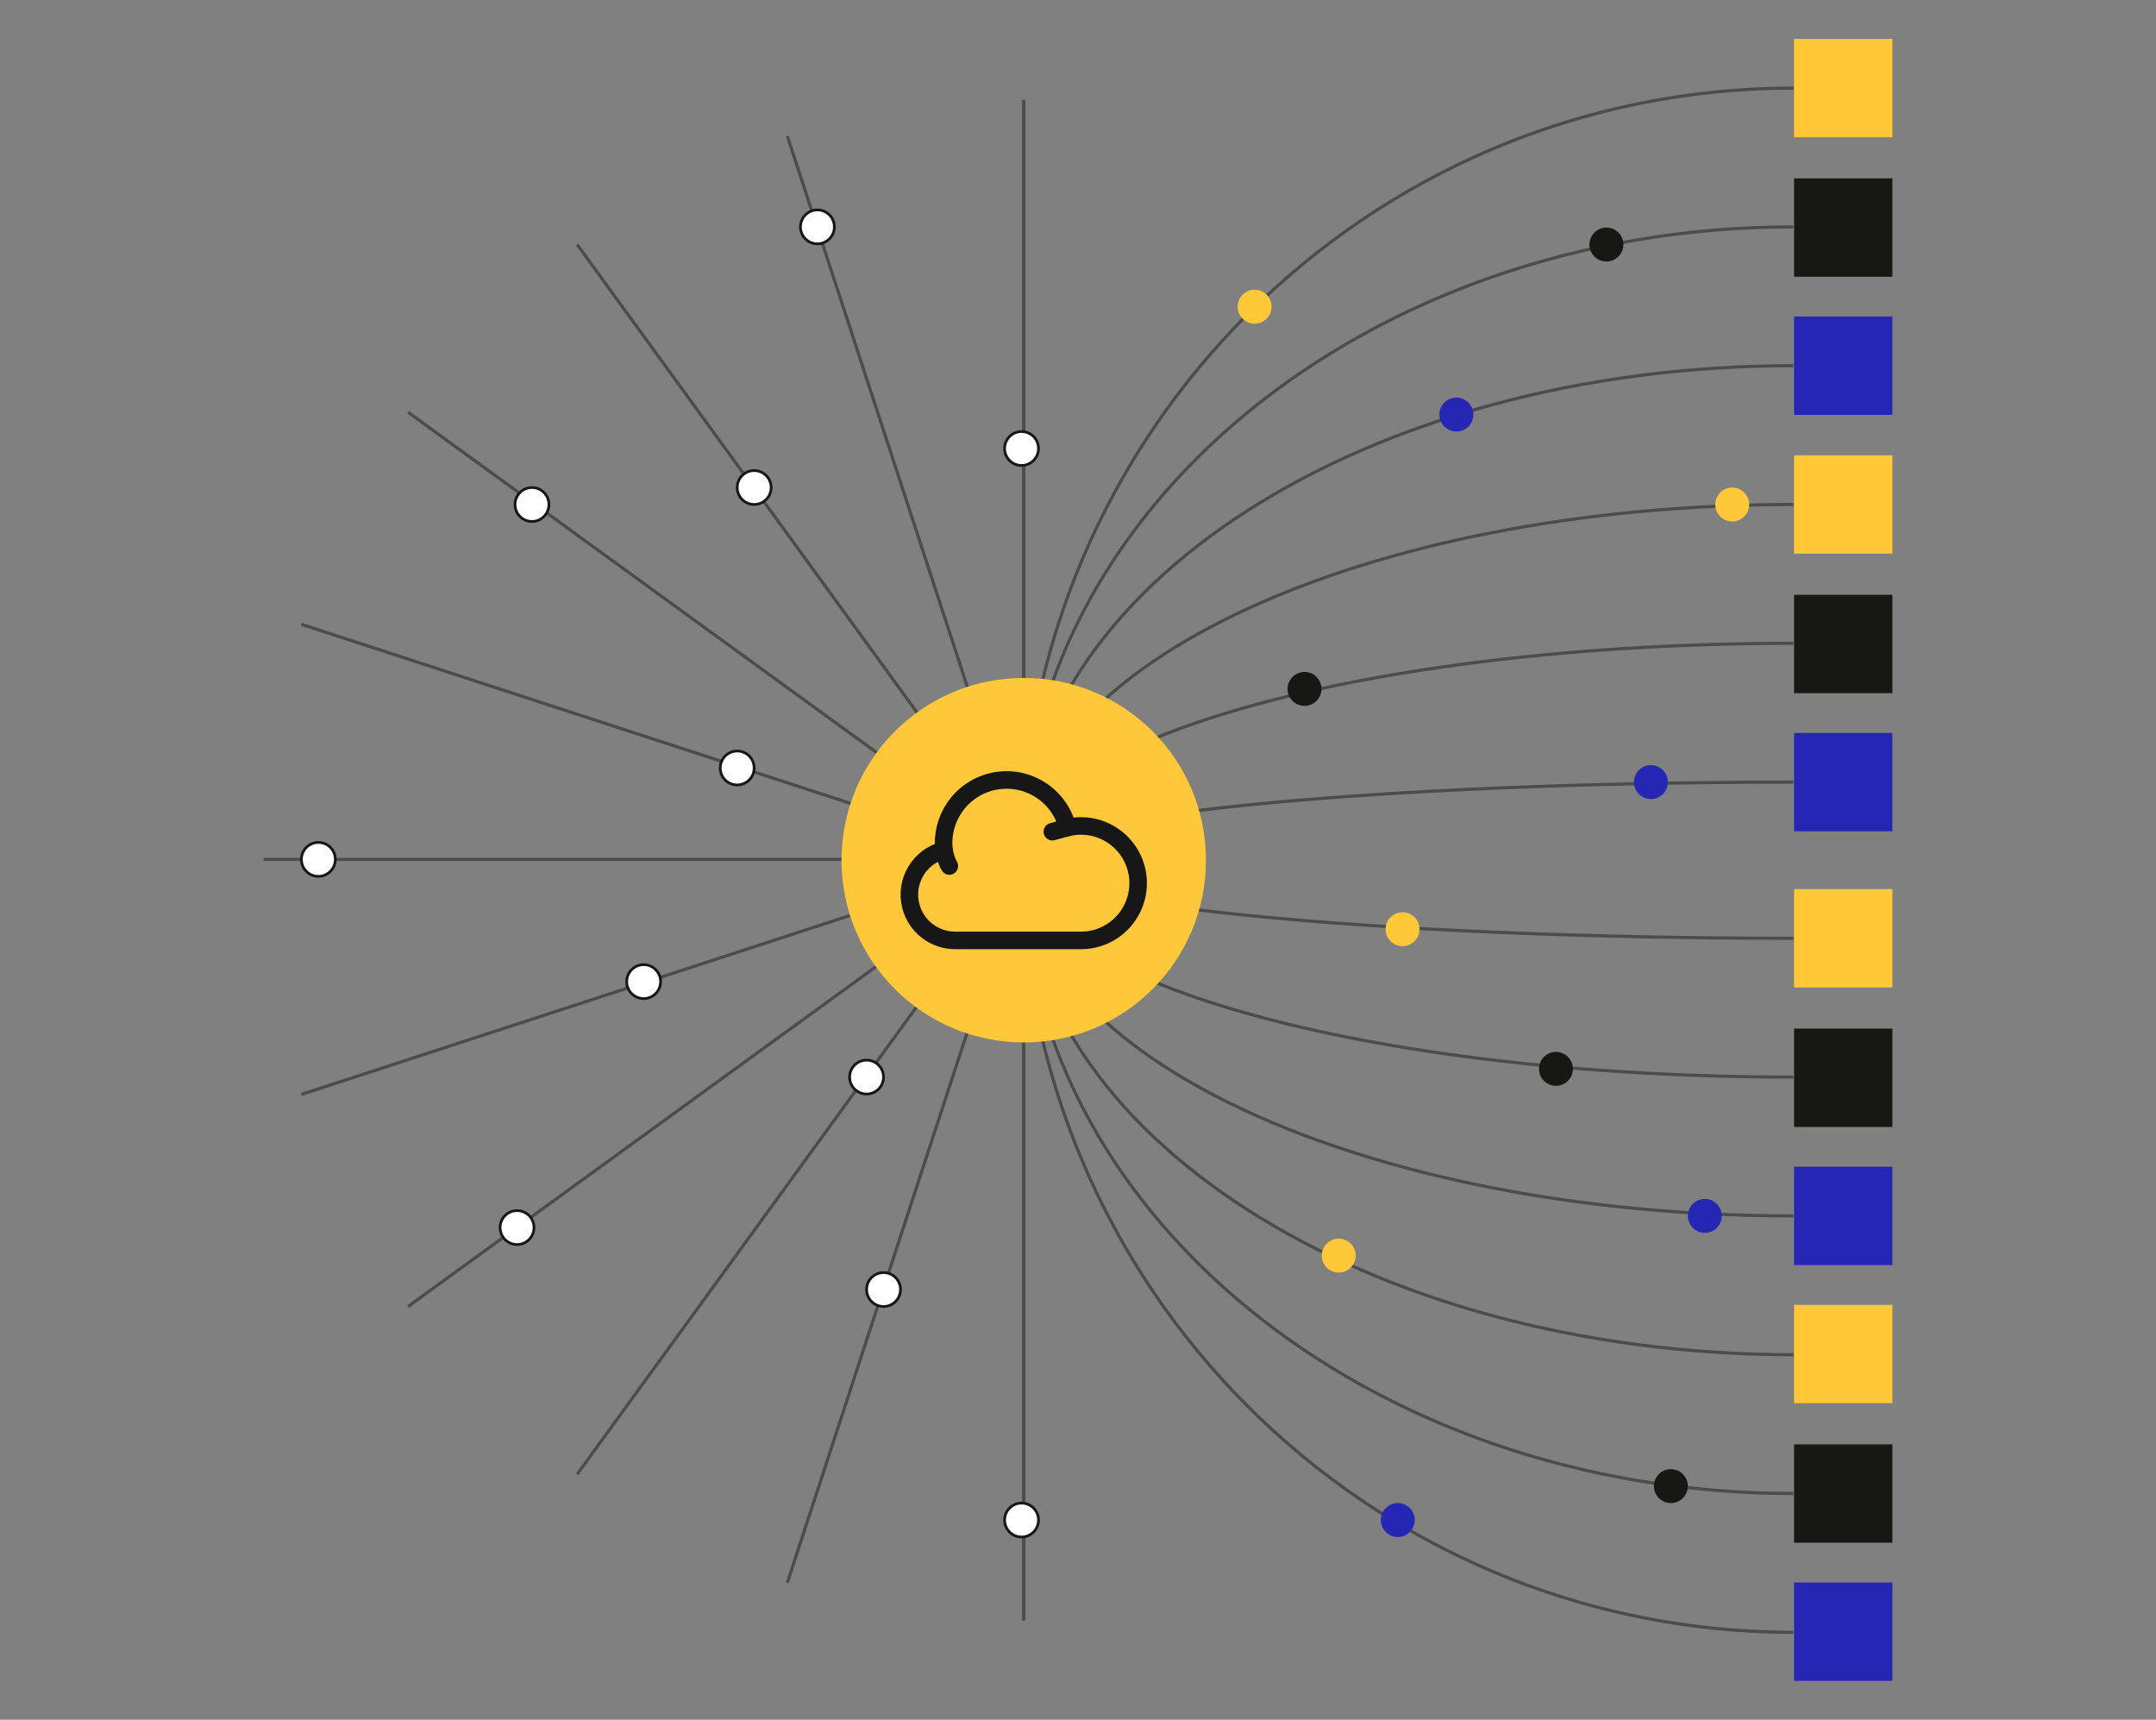 <?xml version="1.0" encoding="UTF-8"?>
<svg id="a" data-name="uuid-c5d2d08e-9ccd-490f-993d-0f81a793f502" xmlns="http://www.w3.org/2000/svg" viewBox="0 0 1200 956.95">
  <rect x="0" y="0" width="1200" height="956.95" fill="#808080" stroke="none"/>
  <defs>
    <style>
      .b {
        stroke: #171717;
        stroke-linecap: round;
        stroke-linejoin: round;
        stroke-width: 9.77px;
      }

      .b, .c {
        fill: none;
      }

      .d {
        fill: #171713;
      }

      .e {
        fill: #ffc839;
      }

      .c {
        stroke-width: 1.75px;
      }

      .c, .f {
        stroke: #171713;
        stroke-miterlimit: 10;
      }

      .g {
        fill: #ffc83a;
      }

      .h {
        opacity: .5;
      }

      .i {
        fill: #2526b3;
      }

      .f {
        fill: #fff;
        stroke-width: 1.51px;
      }
    </style>
  </defs>
  <g class="h">
    <path class="c" d="M998.24,49.01c-237.3,0-429.67,192.37-429.67,429.67s192.37,429.67,429.67,429.67"/>
    <path class="c" d="M998.24,126.25c-237.3,0-429.67,157.79-429.67,352.42s192.37,352.42,429.67,352.42"/>
    <path class="c" d="M998.24,203.49c-237.3,0-429.67,123.2-429.67,275.18s192.37,275.18,429.67,275.18"/>
    <path class="c" d="M998.24,280.74c-237.3,0-429.67,88.62-429.67,197.93s192.37,197.94,429.67,197.94"/>
    <path class="c" d="M998.24,357.98c-237.3,0-429.67,54.04-429.67,120.69s192.37,120.69,429.67,120.69"/>
    <path class="c" d="M998.24,435.22c-237.3,0-429.67,19.45-429.67,43.45s192.37,43.45,429.67,43.45"/>
  </g>
  <g class="h">
    <path class="c" d="M569.8,478.22V55.58"/>
    <path class="c" d="M569.8,478.21v423.55"/>
    <path class="c" d="M569.77,478.22V55.58"/>
    <path class="c" d="M569.8,478.22L438.22,75.71"/>
    <path class="c" d="M569.78,478.22l-248.53-342.14"/>
    <path class="c" d="M569.79,478.22L227.13,229.39"/>
    <path class="c" d="M568.88,478.22l-401.14-130.81"/>
    <path class="c" d="M569.78,478.22H146.72"/>
    <path class="c" d="M568.88,478.2l-401.14,130.81"/>
    <path class="c" d="M569.79,478.21l-342.66,248.82"/>
    <path class="c" d="M569.78,478.21l-248.54,342.14"/>
    <path class="c" d="M569.8,478.21l-131.58,402.51"/>
    <path class="c" d="M569.77,478.21v423.55"/>
  </g>
  <circle class="g" cx="569.8" cy="478.67" r="101.42"/>
  <g>
    <path class="b" d="M525.42,473.1c-13.66,3.44-21.94,17.29-18.5,30.94,2.84,11.31,13,19.24,24.65,19.27h70.07c17.59,0,31.84-14.28,31.83-31.87,0-17.59-14.28-31.84-31.87-31.83-2.5,0-4.99.3-7.41.88l-8.47,2.31"/>
    <path class="b" d="M594.19,460.49c-4.74-18.76-23.78-30.13-42.54-25.39-17.03,4.3-28.24,20.55-26.22,38,0,0,.97,5.62,2.97,8.8"/>
  </g>
  <circle class="f" cx="454.96" cy="126.25" r="9.44"/>
  <circle class="f" cx="568.58" cy="249.58" r="9.44"/>
  <circle class="e" cx="698.3" cy="170.66" r="9.44"/>
  <circle class="e" cx="964.13" cy="280.74" r="9.44"/>
  <circle class="e" cx="780.63" cy="517.07" r="9.44"/>
  <circle class="e" cx="745.12" cy="698.69" r="9.44"/>
  <circle class="d" cx="894.11" cy="136.08" r="9.44"/>
  <circle class="d" cx="726.08" cy="383.35" r="9.44"/>
  <circle class="d" cx="866.02" cy="594.79" r="9.44"/>
  <circle class="d" cx="929.98" cy="826.96" r="9.44"/>
  <circle class="i" cx="810.6" cy="230.69" r="9.44"/>
  <circle class="i" cx="918.86" cy="435.22" r="9.44"/>
  <circle class="i" cx="948.88" cy="676.61" r="9.44"/>
  <circle class="i" cx="777.99" cy="845.85" r="9.44"/>
  <circle class="f" cx="419.76" cy="271.29" r="9.44"/>
  <circle class="f" cx="410.31" cy="427.36" r="9.44"/>
  <circle class="f" cx="177.2" cy="478.22" r="9.44"/>
  <circle class="f" cx="358.25" cy="546.24" r="9.44"/>
  <circle class="f" cx="287.78" cy="683.1" r="9.44"/>
  <circle class="f" cx="482.32" cy="599.36" r="9.44"/>
  <circle class="f" cx="491.77" cy="717.58" r="9.44"/>
  <circle class="f" cx="568.58" cy="845.85" r="9.44"/>
  <circle class="f" cx="296.09" cy="280.74" r="9.44"/>
  <rect class="e" x="998.56" y="21.64" width="54.73" height="54.73"/>
  <rect class="d" x="998.56" y="99.27" width="54.73" height="54.73"/>
  <rect class="i" x="998.56" y="176.13" width="54.73" height="54.73"/>
  <rect class="e" x="998.56" y="253.37" width="54.73" height="54.73"/>
  <rect class="d" x="998.56" y="331" width="54.73" height="54.73"/>
  <rect class="i" x="998.56" y="407.86" width="54.73" height="54.73"/>
  <rect class="e" x="998.56" y="494.75" width="54.73" height="54.73"/>
  <rect class="d" x="998.56" y="572.39" width="54.73" height="54.73"/>
  <rect class="i" x="998.56" y="649.25" width="54.73" height="54.73"/>
  <rect class="e" x="998.56" y="726.1" width="54.73" height="54.73"/>
  <rect class="d" x="998.56" y="803.73" width="54.73" height="54.73"/>
  <rect class="i" x="998.56" y="880.59" width="54.73" height="54.73"/>
</svg>
